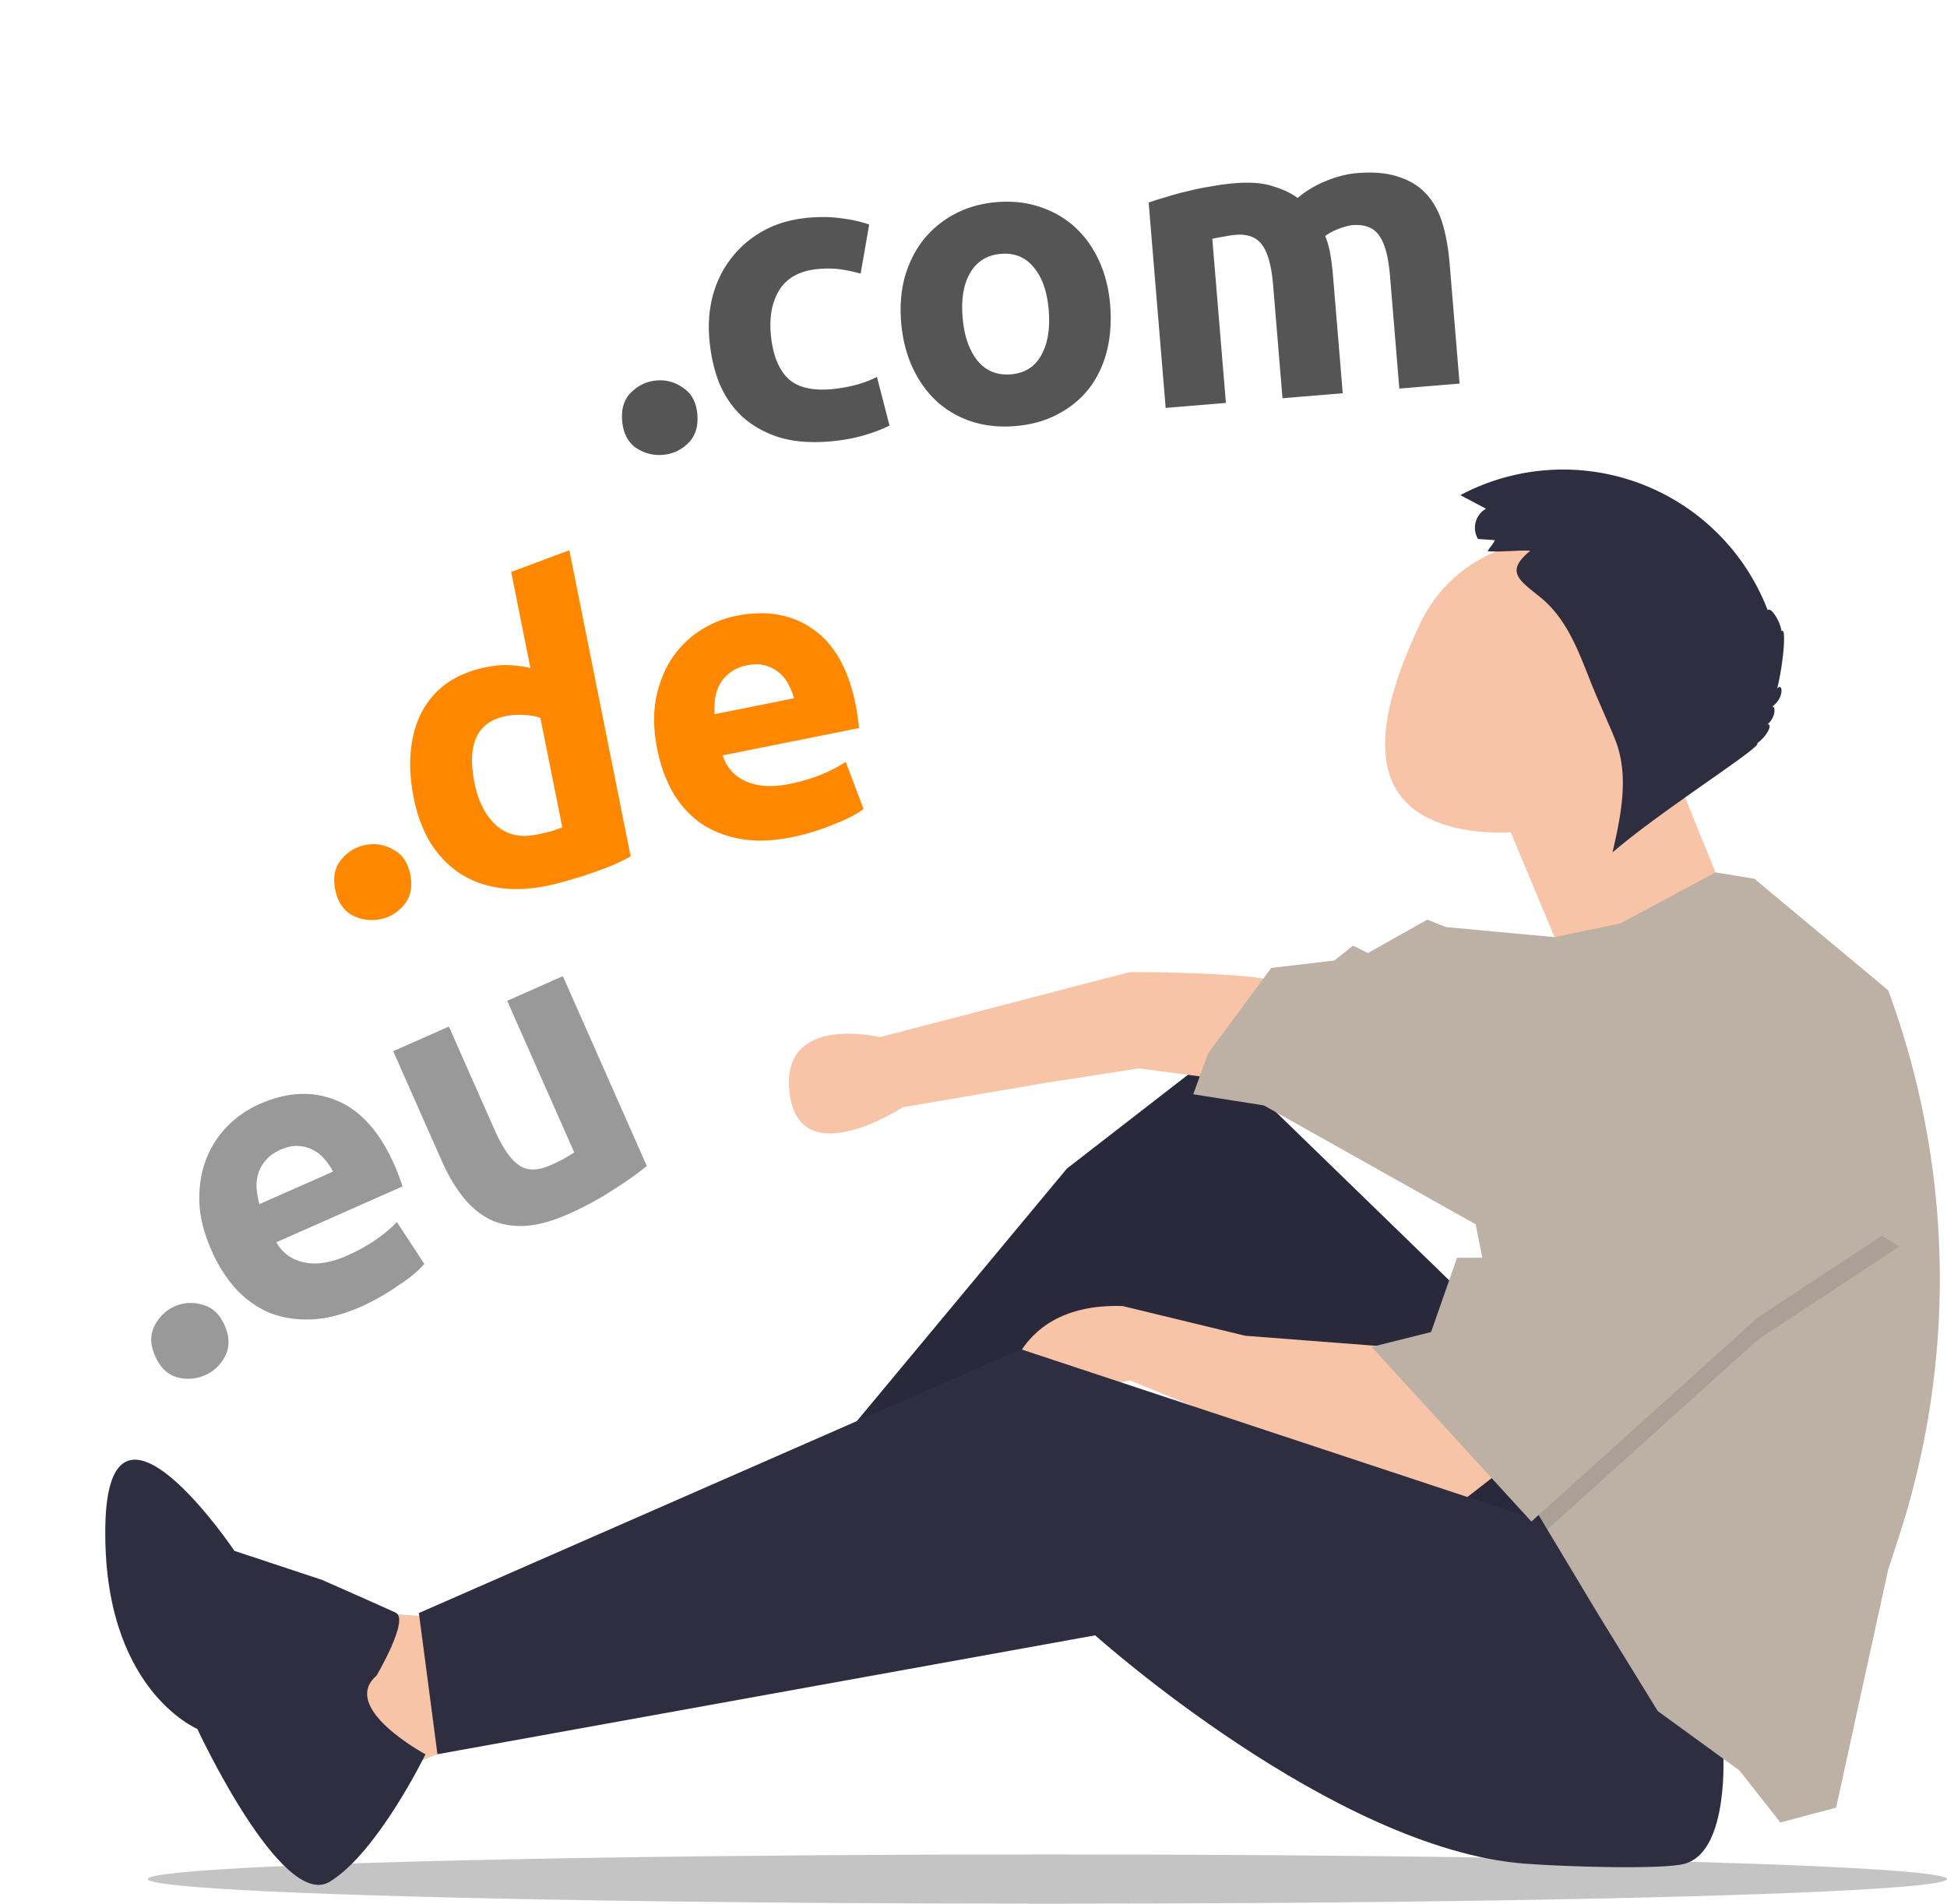 <svg width="316" height="309" fill="none" xmlns="http://www.w3.org/2000/svg"><ellipse cx="170" cy="305" rx="146" ry="4" fill="#C4C4C4"/><path d="m73.648 262.652-18.093-1.207 6.03 27.14 20.506-8.443-8.443-17.49Z" fill="#F7C4A7"/><path d="m239.501 211.991-42.217-41.011-24.124 18.696-47.645 57.295 5.428 8.443 57.897-39.201 39.202 51.263 37.393-18.696-25.934-36.789Z" fill="#2F2E41"/><path opacity=".1" d="m239.501 211.991-42.217-41.011-24.124 18.696-47.645 57.295 5.428 8.443 57.897-39.201 39.202 51.263 37.393-18.696-25.934-36.789Z" fill="#000"/><path d="m243.119 239.131-5.427 4.221-44.027-15.077-10.253-4.222-20.505 4.222s0-16.887 19.299-16.284l19.902 4.825 23.521 1.809 17.49 20.506Z" fill="#F7C4A7"/><path d="M279.674 284.135s1.085 16.277-6.189 18.365c-3.485 1-19.485.5-26 0-31.094-2.386-69.735-37.061-69.735-37.061L71 284.738l-3.015-22.918L165.688 219l85.64 28.346 28.346 36.789Z" fill="#2F2E41"/><path d="m202.68 175.75 10.253-11.222-3.317-3.499c-1.075-2.144-1.236-.618-3.317-1.81-2.082-1.191-20.723-1.547-23.116-1.388l-40.389 10.518s-16.317-3.98-14.635 9.154c1.683 13.134 18.363 2.222 18.363 2.222l23.253-3.975 15.081-2.326 17.824 2.326ZM232.195 132.985c11.761 5.515 35.329.043 40.845-11.718 5.515-11.761.452-25.767-11.309-31.282-11.762-5.516-25.767-.453-31.283 11.308-5.515 11.762-10.014 26.176 1.747 31.692Z" fill="#F7C4A7"/><path d="m243.421 130.874 10.856 25.933 25.933-10.856s-8.443-20.505-8.443-21.109c0-.603-28.346 6.032-28.346 6.032Z" fill="#F7C4A7"/><path d="M314.834 207.595c0 14.195-2.237 28.302-6.628 41.801l-1.761 5.416-8.443 38.598-9.047 2.413-6.634-8.444-13.268-9.65-9.65-15.68-8.274-13.787-2.582-4.306-9.046-45.233-34.377-19.299-11.459-1.81 2.412-6.634 10.253-13.871 10.253-1.206 3.015-2.413 2.413 1.206 9.65-5.428 3.015 1.207 17.635 1.64 10.711-2.243 15.403-8.269 6.309 1.031 21.711 18.093a135.014 135.014 0 0 1 8.389 46.868Z" fill="#BDB1A6"/><path d="M61.108 271.99s5.402-9.155 3.12-10.224c-2.281-1.068-11.97-5.329-11.97-5.329l-14.21-4.71s-20.504-30.472-20.954-3.973c-.45 26.5 14.929 32.87 14.929 32.87s13.716 29.519 21.486 24.812c7.77-4.708 15.545-20.686 15.545-20.686s-14.012-7.532-7.946-12.76Z" fill="#2F2E41"/><path opacity=".1" d="m308.255 202.342-22.918 15.077-34.208 30.843-2.581-4.306-7.237-36.187h1.809l18.696-34.376 46.439 28.949Z" fill="#000"/><path d="m261.816 169.774-18.696 34.377h-6.634l-4.222 12.062-9.65 2.412 25.934 28.346 36.789-33.171 22.918-15.077-46.439-28.949Z" fill="#BDB1A6"/><path d="m242.606 87.678-2.723-.194a3.55 3.55 0 0 1-.383-2.73 3.554 3.554 0 0 1 1.683-2.184l-4.171-2.2a35.562 35.562 0 0 1 49.883 18.667c.508-.577 2.014 1.716 2.26 3.44.8-.952.318 5.238-.724 9.285.906-1.085 1.218 1.499-.776 2.903.741.224.223 2.145-.778 2.882.926-.001-.195 2.057-1.681 3.086 1.127.412-15.495 10.831-23.482 17.73 1.306-5.727 2.601-11.795.769-17.376-.311-.949-.709-1.867-1.106-2.783l-2.148-4.954c-2.498-5.762-4.198-12.224-9.217-16.293-3.449-2.796-5.814-4.171-1.625-7.571-2.298-.1-4.651.252-6.939.087.314-.602.908-1.162 1.158-1.795Z" fill="#2F2E41"/><path d="M66.586 141.958c.394 1.964.062 3.598-.994 4.899-1.022 1.249-2.318 2.031-3.89 2.345-1.572.315-3.091.097-4.558-.653-1.433-.803-2.346-2.187-2.74-4.152-.393-1.965-.079-3.572.943-4.821 1.056-1.301 2.37-2.109 3.942-2.424 1.572-.314 3.074-.07 4.506.733 1.467.75 2.398 2.108 2.791 4.073Zm10.424-14.893c.604 3.012 1.766 5.3 3.486 6.862 1.721 1.563 3.913 2.078 6.576 1.545a42.642 42.642 0 0 0 2.41-.551 31.58 31.58 0 0 0 1.781-.629l-3.553-17.748c-.69-.271-1.564-.436-2.62-.497a11.36 11.36 0 0 0-3.026.197c-4.628.927-6.313 4.533-5.053 10.821Zm25.349 11.953c-.821.436-1.772.9-2.855 1.389a70.929 70.929 0 0 1-3.484 1.31c-1.188.42-2.427.804-3.72 1.154-1.24.385-2.449.695-3.628.931-2.838.568-5.453.66-7.846.277-2.393-.384-4.506-1.187-6.34-2.409-1.843-1.266-3.398-2.907-4.664-4.924-1.232-2.069-2.124-4.479-2.674-7.23-.56-2.794-.713-5.374-.46-7.741.243-2.41.863-4.532 1.858-6.366a13.223 13.223 0 0 1 4.06-4.56c1.755-1.214 3.854-2.066 6.3-2.555 1.353-.271 2.58-.381 3.68-.329a19.74 19.74 0 0 1 3.498.458l-3.122-15.587 9.444-3.525 9.953 49.707Zm4.326-17.351c-.612-3.056-.687-5.811-.224-8.265.497-2.506 1.356-4.676 2.579-6.511a15.778 15.778 0 0 1 4.544-4.52 17.081 17.081 0 0 1 5.92-2.411c4.89-.98 9.055-.247 12.496 2.197 3.433 2.401 5.73 6.505 6.893 12.312.114.567.219 1.205.315 1.912.087.664.162 1.262.223 1.794l-22.136 4.433c.621 1.965 1.879 3.37 3.774 4.217 1.895.846 4.24.99 7.034.43a30.182 30.182 0 0 0 5.147-1.507c1.677-.699 3.013-1.398 4.008-2.097l2.897 7.662c-.472.367-1.118.769-1.939 1.206-.821.437-1.759.852-2.816 1.245-1.004.428-2.104.83-3.3 1.206a35.153 35.153 0 0 1-3.628.93c-3.1.621-5.899.705-8.397.251-2.453-.462-4.602-1.326-6.445-2.592-1.808-1.318-3.301-2.994-4.481-5.029-1.135-2.043-1.957-4.33-2.464-6.863Zm22.174-8.323a9.33 9.33 0 0 0-.943-2.331 5.525 5.525 0 0 0-1.533-1.873c-.603-.515-1.337-.89-2.201-1.126-.821-.244-1.799-.252-2.934-.025-1.092.218-1.991.603-2.698 1.153a5.59 5.59 0 0 0-1.677 1.834 7.153 7.153 0 0 0-.811 2.411 15.357 15.357 0 0 0-.104 2.541l12.901-2.584Z" fill="#F80"/><path d="M113.182 67.286c.163 1.969-.346 3.53-1.528 4.685-1.142 1.108-2.5 1.727-4.074 1.857-1.575.13-3.038-.255-4.39-1.156-1.312-.948-2.049-2.407-2.212-4.375-.163-1.968.326-3.506 1.467-4.614 1.182-1.155 2.56-1.797 4.135-1.928 1.575-.13 3.018.279 4.33 1.227 1.351.901 2.109 2.336 2.272 4.304Zm1.941-12.316c-.207-2.493-.007-4.866.6-7.119.646-2.3 1.668-4.322 3.065-6.067 1.393-1.79 3.143-3.255 5.251-4.399 2.107-1.143 4.561-1.83 7.36-2.063 1.837-.152 3.536-.116 5.096.107 1.556.18 3.082.515 4.576 1.008l-1.388 7.977a24.703 24.703 0 0 0-3.094-.669c-1.115-.172-2.351-.202-3.707-.09-2.887.24-4.978 1.316-6.273 3.229-1.251 1.91-1.755 4.33-1.513 7.26.257 3.106 1.113 5.457 2.566 7.055 1.498 1.593 3.909 2.252 7.233 1.977a24.056 24.056 0 0 0 3.778-.643 16.22 16.22 0 0 0 3.653-1.36l2.041 7.891c-1.097.576-2.484 1.109-4.161 1.6-1.677.491-3.544.822-5.6.992-3.149.26-5.899.026-8.25-.704-2.354-.774-4.342-1.909-5.963-3.404-1.578-1.499-2.807-3.313-3.688-5.442-.841-2.177-1.368-4.555-1.582-7.136Zm65.058-5.454c.224 2.712.037 5.238-.562 7.578-.602 2.296-1.58 4.315-2.934 6.057-1.356 1.698-3.048 3.07-5.076 4.12-1.983 1.045-4.265 1.674-6.846 1.888-2.537.21-4.892-.035-7.064-.737-2.128-.704-4.001-1.782-5.619-3.234-1.621-1.495-2.94-3.324-3.955-5.486-1.02-2.206-1.642-4.664-1.867-7.377-.224-2.712-.013-5.218.633-7.517.69-2.303 1.714-4.304 3.071-6.002a16.396 16.396 0 0 1 5.076-4.12c2.027-1.049 4.265-1.674 6.715-1.877 2.493-.207 4.804.042 6.932.747 2.172.7 4.067 1.777 5.685 3.229 1.618 1.451 2.934 3.258 3.95 5.42s1.636 4.6 1.861 7.311Zm-9.973.826c-.25-3.018-1.058-5.33-2.424-6.934-1.326-1.652-3.105-2.385-5.336-2.2-2.231.184-3.886 1.202-4.966 3.053-1.083 1.807-1.5 4.22-1.25 7.239.25 3.018 1.061 5.373 2.435 7.065 1.369 1.648 3.17 2.38 5.401 2.195 2.23-.184 3.864-1.2 4.9-3.048 1.076-1.895 1.49-4.352 1.24-7.37Zm36.427-4.007c-.261-3.15-.861-5.346-1.801-6.59-.896-1.247-2.328-1.789-4.296-1.626a14.44 14.44 0 0 0-1.892.289c-.653.098-1.282.216-1.887.354l2.206 26.64-9.776.81-2.761-33.333a50.313 50.313 0 0 1 2.833-.895 42.669 42.669 0 0 1 3.489-.95 37.523 37.523 0 0 1 3.833-.78 39.05 39.05 0 0 1 3.855-.517c2.493-.206 4.533-.045 6.118.485 1.625.482 2.977 1.118 4.056 1.91 1.316-1.122 2.848-2.042 4.594-2.759 1.79-.72 3.451-1.144 4.982-1.271 2.756-.228 5.041-.021 6.856.621 1.855.595 3.365 1.55 4.531 2.862 1.166 1.313 2.025 2.915 2.578 4.807.553 1.893.928 4.02 1.123 6.382l1.614 19.487-9.777.81-1.515-18.307c-.261-3.149-.862-5.346-1.801-6.589-.896-1.247-2.329-1.79-4.297-1.626-.525.043-1.258.236-2.198.578-.897.339-1.635.73-2.215 1.175.389.98.675 2.036.856 3.166.179 1.086.32 2.264.425 3.532l1.56 18.831-9.777.81-1.516-18.306Z" fill="#555"/><path d="M36.463 215.133c.804 1.819.835 3.473.092 4.962-.72 1.431-1.809 2.468-3.264 3.111-1.456.644-2.975.76-4.56.349-1.56-.47-2.743-1.614-3.548-3.433-.805-1.82-.847-3.445-.126-4.875.744-1.489 1.843-2.555 3.298-3.199 1.456-.644 2.964-.731 4.525-.261 1.584.411 2.778 1.526 3.583 3.346Zm-2.11-12.118c-1.252-2.831-1.918-5.484-1.999-7.962-.058-2.536.307-4.825 1.097-6.866a15.67 15.67 0 0 1 3.43-5.36 16.987 16.987 0 0 1 5.217-3.613c4.529-2.002 8.724-2.19 12.585-.563 3.844 1.587 6.955 5.069 9.333 10.446.233.526.472 1.121.718 1.786.227.624.428 1.188.602 1.691L44.84 201.64c1.024 1.77 2.546 2.861 4.565 3.274 2.02.412 4.323.045 6.91-1.099a29.992 29.992 0 0 0 4.664-2.57c1.474-1.039 2.618-2.004 3.432-2.896l4.459 6.802c-.378.457-.918.986-1.62 1.586-.7.6-1.52 1.204-2.46 1.813-.88.631-1.86 1.258-2.939 1.88a34.906 34.906 0 0 1-3.316 1.684c-2.87 1.27-5.564 1.954-8.083 2.052-2.477.081-4.746-.293-6.805-1.123-2.036-.888-3.845-2.19-5.426-3.908-1.54-1.735-2.83-3.776-3.867-6.12ZM54.05 190.17a9.284 9.284 0 0 0-1.417-2.056 5.481 5.481 0 0 0-1.89-1.485c-.695-.369-1.486-.575-2.375-.617-.848-.059-1.798.143-2.85.608-1.01.447-1.799 1.013-2.365 1.699a5.534 5.534 0 0 0-1.23 2.139 7.095 7.095 0 0 0-.267 2.511c.08.835.228 1.663.447 2.485l11.947-5.284Zm50.928-.917c-1.34 1.124-3.142 2.404-5.407 3.841-2.247 1.477-4.704 2.806-7.373 3.986-2.709 1.198-5.134 1.836-7.275 1.913-2.1.059-3.963-.326-5.586-1.155-1.641-.869-3.087-2.115-4.336-3.738-1.25-1.623-2.357-3.525-3.322-5.709l-7.86-17.768 9.037-3.997 7.376 16.677c1.287 2.911 2.601 4.844 3.942 5.798 1.34.954 3.061.966 5.164.036.646-.286 1.325-.61 2.035-.973a68.05 68.05 0 0 0 1.833-1.1l-10.89-24.622 9.036-3.997 13.626 30.808Z" fill="#999"/></svg>
